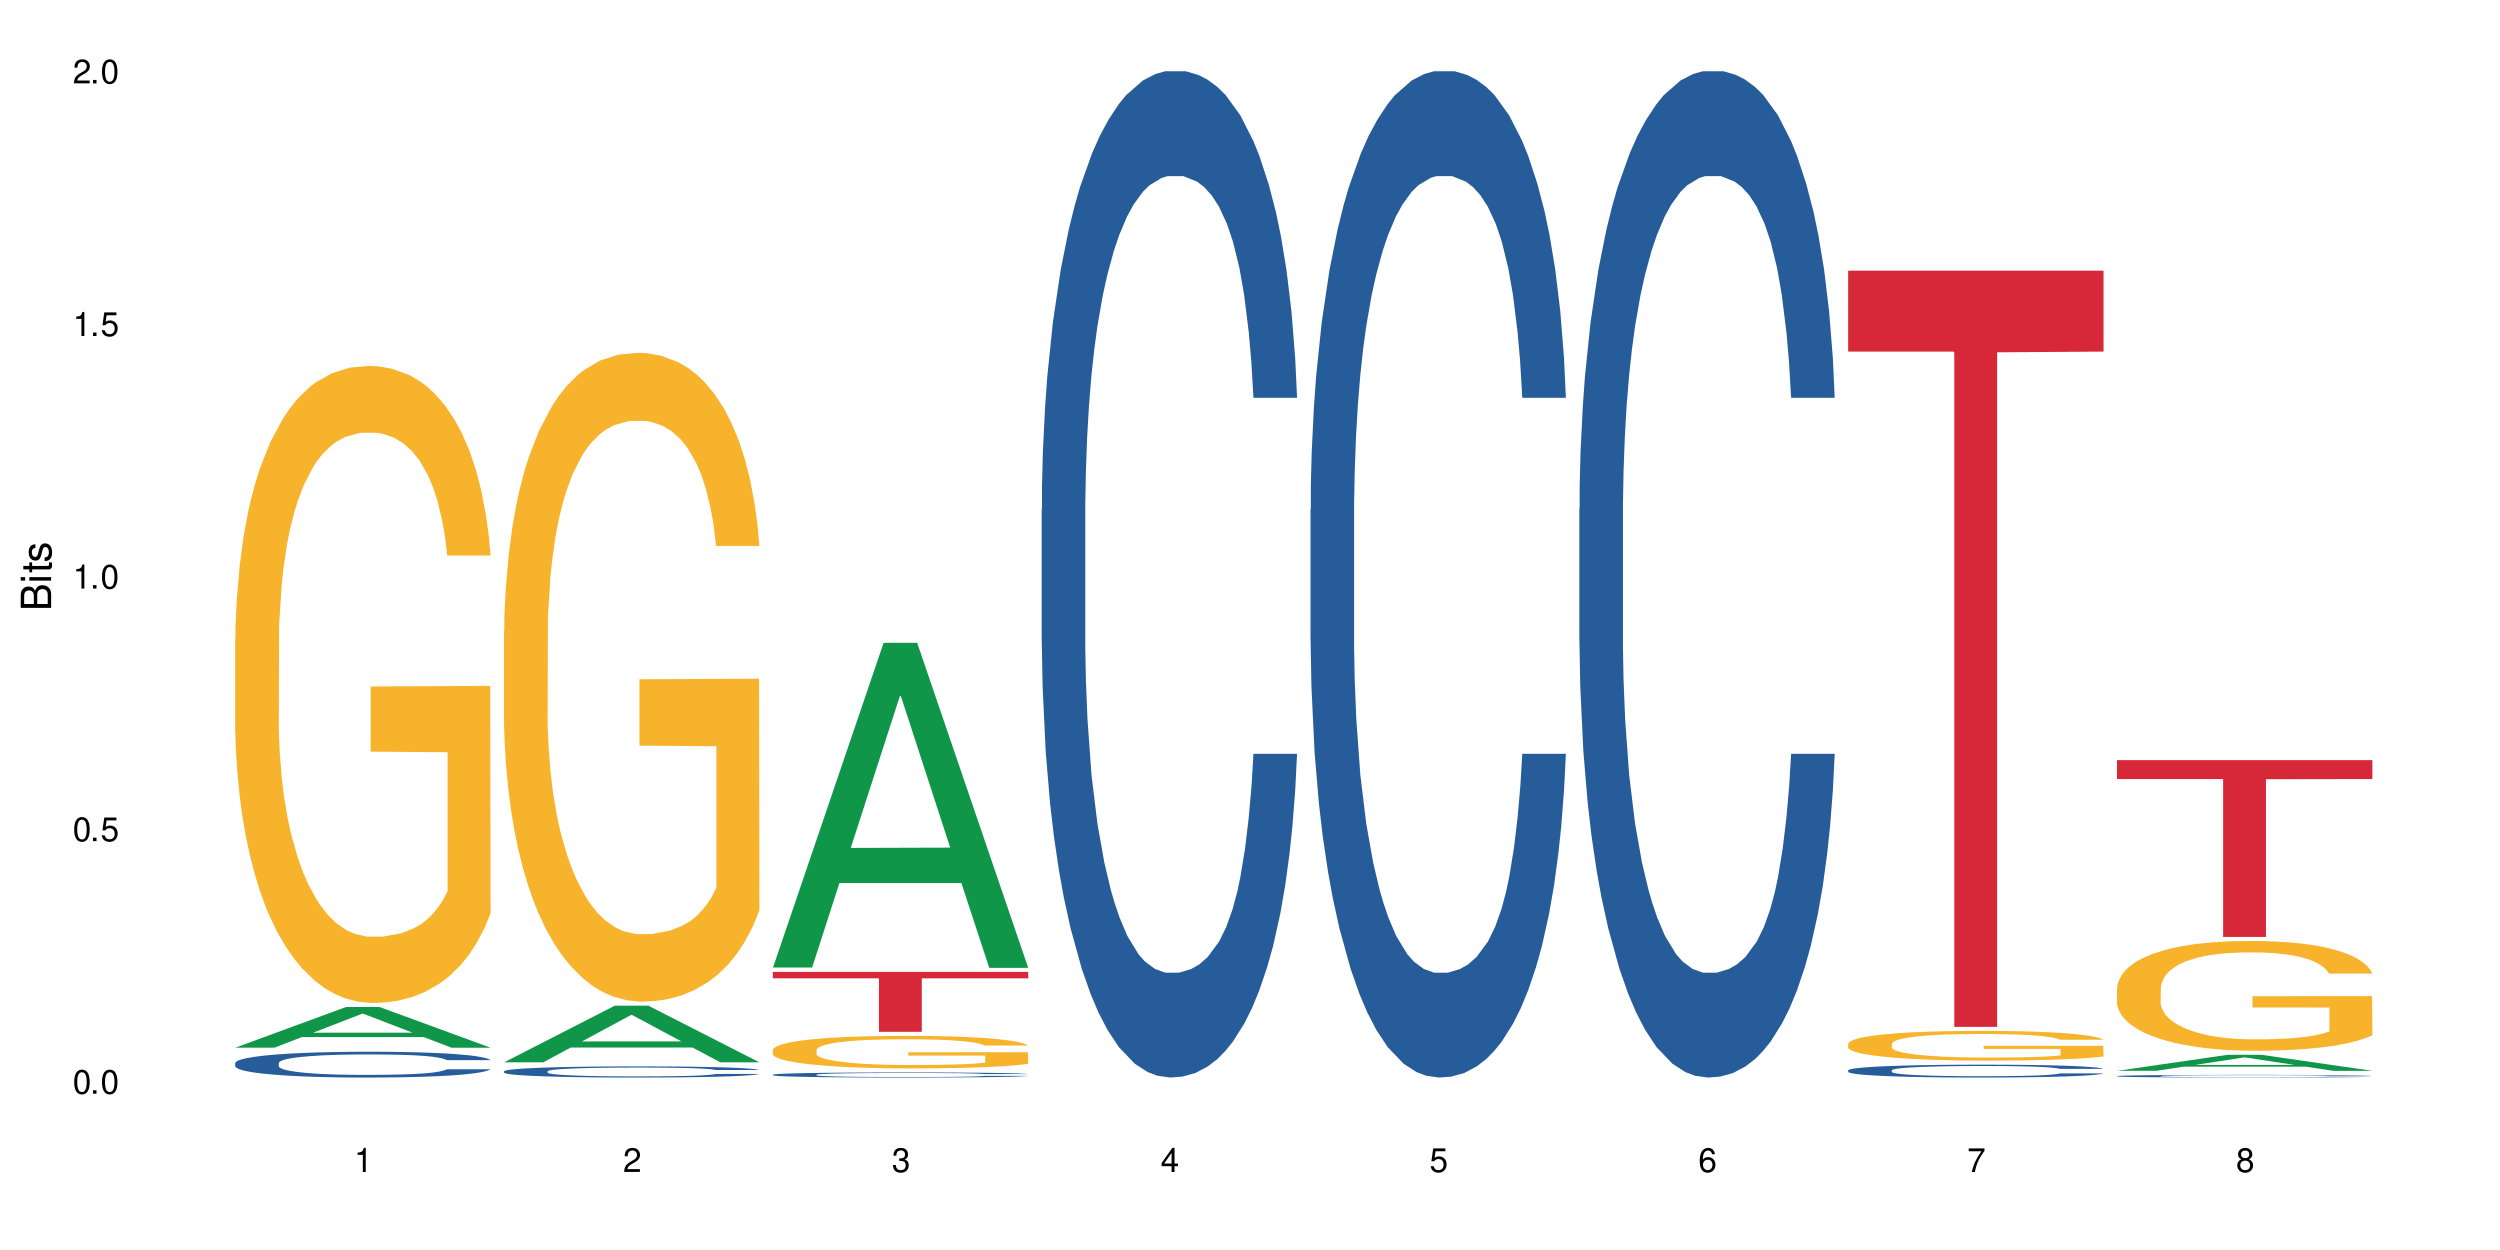 <?xml version="1.0" encoding="UTF-8"?>
<svg xmlns="http://www.w3.org/2000/svg" xmlns:xlink="http://www.w3.org/1999/xlink" width="720" height="360" viewBox="0 0 720 360">
<defs>
<g>
<g id="glyph-0-0">
</g>
<g id="glyph-0-1">
<path d="M 2.641 -6.938 C 2 -6.938 1.422 -6.656 1.078 -6.172 C 0.641 -5.562 0.406 -4.641 0.406 -3.359 C 0.406 -1.016 1.188 0.219 2.641 0.219 C 4.078 0.219 4.859 -1.016 4.859 -3.297 C 4.859 -4.641 4.656 -5.547 4.203 -6.172 C 3.844 -6.656 3.281 -6.938 2.641 -6.938 Z M 2.641 -6.188 C 3.547 -6.188 4 -5.25 4 -3.375 C 4 -1.406 3.562 -0.484 2.625 -0.484 C 1.734 -0.484 1.281 -1.438 1.281 -3.344 C 1.281 -5.25 1.734 -6.188 2.641 -6.188 Z M 2.641 -6.188 "/>
</g>
<g id="glyph-0-2">
<path d="M 1.828 -1 L 0.828 -1 L 0.828 0 L 1.828 0 Z M 1.828 -1 "/>
</g>
<g id="glyph-0-3">
<path d="M 4.562 -6.797 L 1.062 -6.797 L 0.547 -3.094 L 1.328 -3.094 C 1.719 -3.562 2.047 -3.734 2.578 -3.734 C 3.484 -3.734 4.062 -3.109 4.062 -2.094 C 4.062 -1.125 3.484 -0.531 2.578 -0.531 C 1.828 -0.531 1.375 -0.906 1.188 -1.672 L 0.328 -1.672 C 0.453 -1.109 0.547 -0.844 0.75 -0.594 C 1.125 -0.078 1.828 0.219 2.594 0.219 C 3.969 0.219 4.922 -0.781 4.922 -2.219 C 4.922 -3.562 4.031 -4.484 2.719 -4.484 C 2.25 -4.484 1.859 -4.359 1.469 -4.062 L 1.734 -5.969 L 4.562 -5.969 Z M 4.562 -6.797 "/>
</g>
<g id="glyph-0-4">
<path d="M 2.484 -4.938 L 2.484 0 L 3.328 0 L 3.328 -6.938 L 2.766 -6.938 C 2.469 -5.875 2.281 -5.734 0.984 -5.562 L 0.984 -4.938 Z M 2.484 -4.938 "/>
</g>
<g id="glyph-0-5">
<path d="M 4.859 -0.828 L 1.281 -0.828 C 1.359 -1.406 1.672 -1.781 2.5 -2.281 L 3.469 -2.828 C 4.406 -3.344 4.906 -4.062 4.906 -4.906 C 4.906 -5.484 4.672 -6.031 4.266 -6.406 C 3.859 -6.766 3.375 -6.938 2.719 -6.938 C 1.859 -6.938 1.219 -6.625 0.844 -6.031 C 0.609 -5.672 0.5 -5.234 0.484 -4.531 L 1.328 -4.531 C 1.359 -5.016 1.406 -5.281 1.531 -5.516 C 1.75 -5.938 2.188 -6.203 2.703 -6.203 C 3.469 -6.203 4.031 -5.641 4.031 -4.891 C 4.031 -4.344 3.719 -3.859 3.125 -3.516 L 2.234 -3 C 0.812 -2.172 0.406 -1.531 0.328 -0.016 L 4.859 -0.016 Z M 4.859 -0.828 "/>
</g>
<g id="glyph-0-6">
<path d="M 2.125 -3.188 L 2.578 -3.188 C 3.5 -3.188 3.984 -2.766 3.984 -1.922 C 3.984 -1.062 3.469 -0.531 2.594 -0.531 C 1.656 -0.531 1.203 -1 1.156 -2.016 L 0.312 -2.016 C 0.344 -1.453 0.438 -1.094 0.609 -0.781 C 0.953 -0.109 1.625 0.219 2.547 0.219 C 3.953 0.219 4.859 -0.625 4.859 -1.938 C 4.859 -2.828 4.516 -3.297 3.703 -3.594 C 4.344 -3.844 4.656 -4.328 4.656 -5.031 C 4.656 -6.219 3.875 -6.938 2.578 -6.938 C 1.203 -6.938 0.484 -6.172 0.453 -4.703 L 1.297 -4.703 C 1.312 -5.125 1.344 -5.359 1.453 -5.578 C 1.641 -5.969 2.062 -6.203 2.594 -6.203 C 3.344 -6.203 3.797 -5.75 3.797 -5 C 3.797 -4.516 3.609 -4.219 3.25 -4.047 C 3.016 -3.953 2.703 -3.922 2.125 -3.906 Z M 2.125 -3.188 "/>
</g>
<g id="glyph-0-7">
<path d="M 3.141 -1.672 L 3.141 0 L 3.984 0 L 3.984 -1.672 L 4.984 -1.672 L 4.984 -2.438 L 3.984 -2.438 L 3.984 -6.938 L 3.359 -6.938 L 0.266 -2.578 L 0.266 -1.672 Z M 3.141 -2.438 L 1 -2.438 L 3.141 -5.5 Z M 3.141 -2.438 "/>
</g>
<g id="glyph-0-8">
<path d="M 4.781 -5.125 C 4.609 -6.266 3.891 -6.938 2.844 -6.938 C 2.094 -6.938 1.422 -6.578 1.031 -5.953 C 0.594 -5.266 0.406 -4.422 0.406 -3.172 C 0.406 -2 0.578 -1.25 0.984 -0.641 C 1.359 -0.078 1.953 0.219 2.703 0.219 C 3.984 0.219 4.922 -0.75 4.922 -2.094 C 4.922 -3.375 4.062 -4.281 2.844 -4.281 C 2.172 -4.281 1.641 -4.031 1.281 -3.516 C 1.281 -5.234 1.828 -6.188 2.797 -6.188 C 3.391 -6.188 3.797 -5.797 3.938 -5.125 Z M 2.734 -3.531 C 3.547 -3.531 4.062 -2.953 4.062 -2.031 C 4.062 -1.156 3.484 -0.531 2.703 -0.531 C 1.922 -0.531 1.328 -1.188 1.328 -2.078 C 1.328 -2.938 1.906 -3.531 2.734 -3.531 Z M 2.734 -3.531 "/>
</g>
<g id="glyph-0-9">
<path d="M 4.984 -6.797 L 0.438 -6.797 L 0.438 -5.969 L 4.109 -5.969 C 2.5 -3.656 1.828 -2.234 1.328 0 L 2.219 0 C 2.594 -2.172 3.453 -4.047 4.984 -6.094 Z M 4.984 -6.797 "/>
</g>
<g id="glyph-0-10">
<path d="M 3.75 -3.656 C 4.469 -4.094 4.688 -4.438 4.688 -5.078 C 4.688 -6.172 3.844 -6.938 2.641 -6.938 C 1.438 -6.938 0.594 -6.172 0.594 -5.094 C 0.594 -4.438 0.812 -4.094 1.516 -3.656 C 0.734 -3.266 0.359 -2.703 0.359 -1.922 C 0.359 -0.656 1.281 0.219 2.641 0.219 C 3.984 0.219 4.922 -0.656 4.922 -1.922 C 4.922 -2.703 4.531 -3.266 3.75 -3.656 Z M 2.641 -6.188 C 3.359 -6.188 3.812 -5.75 3.812 -5.062 C 3.812 -4.406 3.344 -3.984 2.641 -3.984 C 1.922 -3.984 1.453 -4.406 1.453 -5.078 C 1.453 -5.75 1.922 -6.188 2.641 -6.188 Z M 2.641 -3.266 C 3.484 -3.266 4.062 -2.719 4.062 -1.906 C 4.062 -1.078 3.484 -0.531 2.625 -0.531 C 1.797 -0.531 1.219 -1.094 1.219 -1.906 C 1.219 -2.719 1.781 -3.266 2.641 -3.266 Z M 2.641 -3.266 "/>
</g>
<g id="glyph-1-0">
</g>
<g id="glyph-1-1">
<path d="M 0 -0.953 L 0 -4.891 C 0 -5.719 -0.234 -6.344 -0.734 -6.797 C -1.188 -7.234 -1.812 -7.469 -2.5 -7.469 C -3.547 -7.469 -4.188 -7 -4.625 -5.875 C -4.984 -6.688 -5.625 -7.094 -6.531 -7.094 C -7.172 -7.094 -7.734 -6.859 -8.141 -6.391 C -8.562 -5.922 -8.75 -5.344 -8.75 -4.5 L -8.75 -0.953 Z M -4.984 -2.062 L -7.766 -2.062 L -7.766 -4.219 C -7.766 -4.844 -7.688 -5.203 -7.453 -5.5 C -7.219 -5.812 -6.859 -5.969 -6.375 -5.969 C -5.891 -5.969 -5.531 -5.812 -5.297 -5.5 C -5.062 -5.203 -4.984 -4.844 -4.984 -4.219 Z M -0.984 -2.062 L -4 -2.062 L -4 -4.781 C -4 -5.766 -3.438 -6.359 -2.484 -6.359 C -1.547 -6.359 -0.984 -5.766 -0.984 -4.781 Z M -0.984 -2.062 "/>
</g>
<g id="glyph-1-2">
<path d="M -6.281 -1.797 L -6.281 -0.797 L 0 -0.797 L 0 -1.797 Z M -8.75 -1.797 L -8.75 -0.797 L -7.484 -0.797 L -7.484 -1.797 Z M -8.75 -1.797 "/>
</g>
<g id="glyph-1-3">
<path d="M -6.281 -3.047 L -6.281 -2.016 L -8.016 -2.016 L -8.016 -1.016 L -6.281 -1.016 L -6.281 -0.172 L -5.469 -0.172 L -5.469 -1.016 L -0.719 -1.016 C -0.078 -1.016 0.281 -1.453 0.281 -2.234 C 0.281 -2.5 0.25 -2.719 0.188 -3.047 L -0.641 -3.047 C -0.609 -2.906 -0.594 -2.766 -0.594 -2.562 C -0.594 -2.141 -0.719 -2.016 -1.156 -2.016 L -5.469 -2.016 L -5.469 -3.047 Z M -6.281 -3.047 "/>
</g>
<g id="glyph-1-4">
<path d="M -4.531 -5.25 C -5.766 -5.25 -6.469 -4.422 -6.469 -2.969 C -6.469 -1.516 -5.719 -0.562 -4.547 -0.562 C -3.562 -0.562 -3.094 -1.062 -2.734 -2.562 L -2.516 -3.484 C -2.344 -4.188 -2.094 -4.469 -1.641 -4.469 C -1.047 -4.469 -0.641 -3.875 -0.641 -3 C -0.641 -2.453 -0.797 -2 -1.062 -1.75 C -1.25 -1.594 -1.422 -1.531 -1.875 -1.469 L -1.875 -0.406 C -0.422 -0.453 0.281 -1.266 0.281 -2.922 C 0.281 -4.5 -0.5 -5.516 -1.719 -5.516 C -2.656 -5.516 -3.172 -4.984 -3.469 -3.734 L -3.703 -2.766 C -3.891 -1.953 -4.156 -1.609 -4.594 -1.609 C -5.188 -1.609 -5.547 -2.125 -5.547 -2.938 C -5.547 -3.75 -5.203 -4.172 -4.531 -4.203 Z M -4.531 -5.25 "/>
</g>
</g>
</defs>
<rect x="-72" y="-36" width="864" height="432" fill="rgb(100%, 100%, 100%)" fill-opacity="1"/>
<path fill-rule="nonzero" fill="rgb(6.275%, 58.824%, 28.235%)" fill-opacity="1" d="M 67.73 301.734 L 67.809 301.723 L 99.637 290.023 L 109.301 290.023 L 141.281 301.742 L 130.047 301.742 L 122.031 298.684 L 86.906 298.684 L 79.047 301.734 L 67.73 301.734 L 90.285 297.418 L 118.809 297.41 L 104.586 291.941 L 104.43 291.93 L 104.27 291.961 L 90.207 297.41 L 90.285 297.418 Z M 67.73 301.734 "/>
<path fill-rule="nonzero" fill="rgb(14.51%, 36.078%, 60%)" fill-opacity="1" d="M 67.73 306.137 L 67.82 306.133 L 67.82 305.969 L 68.09 305.711 L 68.719 305.387 L 69.344 305.16 L 70.961 304.762 L 73.203 304.375 L 75.535 304.074 L 77.238 303.898 L 78.766 303.762 L 82.262 303.512 L 84.504 303.383 L 86.926 303.27 L 89.887 303.152 L 92.039 303.086 L 96.883 302.977 L 100.469 302.93 L 103.25 302.906 L 109.262 302.906 L 112.848 302.934 L 115.449 302.969 L 118.32 303.023 L 120.742 303.086 L 124.957 303.234 L 128.727 303.422 L 130.43 303.531 L 133.121 303.742 L 135.184 303.945 L 136.617 304.121 L 138.234 304.375 L 139.668 304.68 L 140.746 305.023 L 141.281 305.316 L 128.727 305.316 L 128.098 305.047 L 127.379 304.836 L 126.035 304.559 L 124.688 304.359 L 122.805 304.164 L 121.102 304.035 L 118.77 303.906 L 116.707 303.824 L 114.555 303.762 L 112.488 303.723 L 108.543 303.68 L 103.969 303.68 L 102.266 303.695 L 98.766 303.75 L 96.883 303.797 L 94.191 303.891 L 92.309 303.98 L 90.066 304.117 L 88.539 304.23 L 86.656 304.406 L 85.312 304.562 L 83.785 304.789 L 82.891 304.957 L 82.082 305.148 L 81.363 305.371 L 80.828 305.609 L 80.469 305.859 L 80.289 306.105 L 80.289 307.156 L 80.469 307.402 L 80.918 307.688 L 82.082 308.102 L 83.785 308.461 L 85.762 308.746 L 87.645 308.949 L 88.719 309.043 L 90.156 309.152 L 92.398 309.289 L 95.629 309.422 L 97.512 309.477 L 100.383 309.531 L 103.34 309.559 L 107.289 309.559 L 110.785 309.531 L 113.117 309.496 L 115.539 309.445 L 118.859 309.328 L 120.922 309.219 L 122.715 309.09 L 124.062 308.961 L 124.957 308.852 L 126.305 308.641 L 127.379 308.41 L 128.188 308.176 L 128.727 307.945 L 141.281 307.945 L 140.746 308.215 L 139.938 308.48 L 139.129 308.676 L 137.875 308.914 L 136.441 309.125 L 134.375 309.363 L 132.672 309.52 L 130.43 309.688 L 128.367 309.816 L 126.125 309.934 L 122.805 310.066 L 120.652 310.137 L 118.32 310.195 L 115.539 310.25 L 112.043 310.297 L 108.273 310.324 L 104.777 310.332 L 101.008 310.32 L 98.227 310.293 L 94.551 310.23 L 89.977 310.109 L 86.656 309.98 L 84.055 309.852 L 81.812 309.715 L 79.301 309.531 L 76.074 309.234 L 74.098 309.004 L 72.754 308.812 L 71.23 308.547 L 70.152 308.309 L 68.898 307.93 L 68 307.449 L 67.73 307.074 Z M 67.73 306.137 "/>
<path fill-rule="nonzero" fill="rgb(96.863%, 70.196%, 16.863%)" fill-opacity="1" d="M 67.73 183.965 L 67.82 183.797 L 67.82 180.445 L 68.18 172.902 L 69.078 162.516 L 70.242 153.969 L 71.5 147.266 L 72.305 143.746 L 73.652 138.719 L 74.816 135.035 L 77.777 127.492 L 81.543 120.457 L 83.609 117.438 L 85.941 114.59 L 89.258 111.406 L 90.785 110.234 L 95.449 107.551 L 100.738 105.875 L 106.57 105.375 L 109.262 105.543 L 112.938 106.211 L 117.961 108.055 L 120.832 109.73 L 123.074 111.406 L 125.406 113.586 L 128.277 116.938 L 130.969 120.957 L 133.121 124.98 L 135.273 130.008 L 137.066 135.367 L 138.594 141.234 L 139.938 148.273 L 140.746 154.137 L 141.281 160 L 128.816 160 L 128.098 154.137 L 127.289 149.613 L 125.945 144.082 L 124.598 140.062 L 123.254 136.875 L 120.742 132.52 L 118.59 129.84 L 115.898 127.492 L 113.297 125.984 L 110.336 124.98 L 108.543 124.645 L 103.789 124.645 L 99.484 125.816 L 96.973 127.156 L 95.18 128.5 L 92.668 131.012 L 91.141 133.023 L 90.246 134.363 L 87.555 139.559 L 85.762 144.25 L 84.773 147.434 L 83.52 152.461 L 82.621 156.984 L 81.633 163.688 L 81.098 168.715 L 80.379 180.109 L 80.289 210.273 L 80.559 216.641 L 81.098 223.508 L 81.812 229.543 L 82.891 235.91 L 83.965 240.77 L 85.852 247.305 L 87.465 251.66 L 88.719 254.512 L 91.141 259.035 L 92.129 260.543 L 94.461 263.559 L 96.883 265.906 L 99.844 267.914 L 102.086 268.922 L 105.672 269.758 L 110.246 269.758 L 115.629 268.754 L 119.039 267.414 L 121.371 266.07 L 122.895 264.898 L 124.777 263.055 L 126.125 261.379 L 127.379 259.535 L 128.906 256.688 L 128.906 216.641 L 106.75 216.473 L 106.75 197.703 L 141.195 197.535 L 141.281 263.055 L 139.398 267.582 L 137.066 271.938 L 134.824 275.289 L 132.492 278.137 L 129.176 281.32 L 126.484 283.332 L 122.355 285.676 L 118.59 287.188 L 114.645 288.191 L 111.145 288.695 L 107.02 288.863 L 103.34 288.527 L 99.395 287.52 L 96.254 286.18 L 93.383 284.504 L 90.516 282.328 L 86.926 278.809 L 84.594 275.957 L 82.172 272.441 L 79.75 268.25 L 77.598 263.727 L 76.164 260.207 L 74.727 256.184 L 73.203 251.16 L 71.766 245.461 L 70.691 240.266 L 69.703 234.402 L 68.988 228.871 L 68.27 221.332 L 67.91 215.301 L 67.73 210.105 Z M 67.73 183.965 "/>
<path fill-rule="nonzero" fill="rgb(6.275%, 58.824%, 28.235%)" fill-opacity="1" d="M 145.156 305.945 L 145.234 305.93 L 177.059 289.633 L 186.723 289.633 L 218.707 305.961 L 207.469 305.961 L 199.453 301.699 L 164.328 301.699 L 156.469 305.945 L 145.156 305.945 L 167.707 299.934 L 196.23 299.918 L 182.008 292.301 L 181.852 292.285 L 181.695 292.332 L 167.629 299.918 L 167.707 299.934 Z M 145.156 305.945 "/>
<path fill-rule="nonzero" fill="rgb(14.51%, 36.078%, 60%)" fill-opacity="1" d="M 145.156 308.52 L 145.242 308.516 L 145.242 308.445 L 145.512 308.336 L 146.141 308.195 L 146.77 308.098 L 148.383 307.926 L 150.625 307.758 L 152.957 307.629 L 154.664 307.551 L 156.188 307.492 L 159.684 307.383 L 161.93 307.328 L 164.352 307.277 L 167.309 307.23 L 169.461 307.199 L 174.305 307.152 L 177.895 307.133 L 180.676 307.125 L 186.684 307.125 L 190.273 307.137 L 192.875 307.148 L 195.742 307.172 L 198.164 307.199 L 202.383 307.266 L 206.148 307.348 L 207.852 307.395 L 210.543 307.484 L 212.605 307.574 L 214.043 307.648 L 215.656 307.758 L 217.094 307.891 L 218.168 308.039 L 218.707 308.164 L 206.148 308.164 L 205.52 308.047 L 204.805 307.957 L 203.457 307.836 L 202.113 307.75 L 200.23 307.668 L 198.523 307.609 L 196.191 307.555 L 194.129 307.52 L 191.977 307.492 L 189.914 307.477 L 185.969 307.457 L 181.391 307.457 L 179.688 307.465 L 176.191 307.488 L 174.305 307.508 L 171.613 307.547 L 169.73 307.586 L 167.488 307.645 L 165.965 307.695 L 164.082 307.773 L 162.734 307.84 L 161.211 307.938 L 160.312 308.008 L 159.508 308.09 L 158.789 308.188 L 158.25 308.289 L 157.891 308.398 L 157.711 308.504 L 157.711 308.961 L 157.891 309.066 L 158.34 309.188 L 159.508 309.367 L 161.211 309.523 L 163.184 309.645 L 165.066 309.734 L 166.145 309.773 L 167.578 309.82 L 169.82 309.879 L 173.051 309.938 L 174.934 309.961 L 177.805 309.984 L 180.766 310 L 184.711 310 L 188.211 309.984 L 190.543 309.973 L 192.965 309.949 L 196.281 309.898 L 198.344 309.852 L 200.141 309.797 L 201.484 309.738 L 202.383 309.691 L 203.727 309.602 L 204.805 309.504 L 205.609 309.398 L 206.148 309.301 L 218.707 309.301 L 218.168 309.418 L 217.359 309.531 L 216.555 309.617 L 215.297 309.719 L 213.863 309.809 L 211.801 309.914 L 210.094 309.98 L 207.852 310.055 L 205.789 310.109 L 203.547 310.16 L 200.23 310.219 L 198.074 310.246 L 195.742 310.273 L 192.965 310.297 L 189.465 310.316 L 185.699 310.328 L 182.199 310.332 L 178.434 310.328 L 175.652 310.316 L 171.973 310.289 L 167.398 310.234 L 164.082 310.18 L 161.48 310.125 L 159.238 310.066 L 156.727 309.984 L 153.496 309.855 L 151.523 309.758 L 150.176 309.676 L 148.652 309.562 L 147.574 309.457 L 146.32 309.293 L 145.422 309.086 L 145.156 308.926 Z M 145.156 308.52 "/>
<path fill-rule="nonzero" fill="rgb(96.863%, 70.196%, 16.863%)" fill-opacity="1" d="M 145.156 181.637 L 145.242 181.469 L 145.242 178.055 L 145.602 170.375 L 146.5 159.793 L 147.664 151.09 L 148.922 144.266 L 149.73 140.68 L 151.074 135.562 L 152.242 131.805 L 155.199 124.125 L 158.969 116.961 L 161.031 113.887 L 163.363 110.984 L 166.684 107.742 L 168.207 106.551 L 172.871 103.82 L 178.164 102.113 L 183.992 101.602 L 186.684 101.77 L 190.363 102.453 L 195.387 104.332 L 198.254 106.039 L 200.496 107.742 L 202.828 109.961 L 205.699 113.375 L 208.391 117.473 L 210.543 121.566 L 212.695 126.688 L 214.492 132.148 L 216.016 138.121 L 217.359 145.289 L 218.168 151.262 L 218.707 157.234 L 206.238 157.234 L 205.52 151.262 L 204.715 146.652 L 203.367 141.023 L 202.023 136.926 L 200.676 133.684 L 198.164 129.246 L 196.012 126.516 L 193.32 124.125 L 190.723 122.59 L 187.762 121.566 L 185.969 121.227 L 181.211 121.227 L 176.906 122.422 L 174.395 123.785 L 172.602 125.152 L 170.09 127.711 L 168.566 129.758 L 167.668 131.125 L 164.977 136.414 L 163.184 141.191 L 162.195 144.434 L 160.941 149.555 L 160.043 154.164 L 159.059 160.988 L 158.52 166.109 L 157.801 177.711 L 157.711 208.43 L 157.98 214.914 L 158.52 221.914 L 159.238 228.055 L 160.312 234.543 L 161.391 239.488 L 163.273 246.145 L 164.887 250.582 L 166.145 253.484 L 168.566 258.09 L 169.551 259.629 L 171.883 262.699 L 174.305 265.09 L 177.266 267.137 L 179.508 268.16 L 183.098 269.012 L 187.672 269.012 L 193.055 267.988 L 196.461 266.625 L 198.793 265.258 L 200.32 264.066 L 202.203 262.188 L 203.547 260.48 L 204.805 258.602 L 206.328 255.703 L 206.328 214.914 L 184.172 214.746 L 184.172 195.633 L 218.617 195.461 L 218.707 262.188 L 216.824 266.797 L 214.492 271.23 L 212.25 274.645 L 209.918 277.547 L 206.598 280.789 L 203.906 282.836 L 199.781 285.227 L 196.012 286.762 L 192.066 287.785 L 188.566 288.297 L 184.441 288.469 L 180.766 288.125 L 176.816 287.102 L 173.68 285.738 L 170.809 284.031 L 167.938 281.812 L 164.352 278.23 L 162.016 275.328 L 159.594 271.742 L 157.172 267.477 L 155.02 262.871 L 153.586 259.285 L 152.152 255.191 L 150.625 250.07 L 149.191 244.27 L 148.113 238.977 L 147.129 233.004 L 146.41 227.375 L 145.691 219.695 L 145.332 213.551 L 145.156 208.262 Z M 145.156 181.637 "/>
<path fill-rule="nonzero" fill="rgb(6.275%, 58.824%, 28.235%)" fill-opacity="1" d="M 222.578 278.652 L 222.656 278.566 L 254.48 185.133 L 264.148 185.133 L 296.129 278.742 L 284.895 278.742 L 276.879 254.309 L 241.75 254.309 L 233.895 278.652 L 222.578 278.652 L 245.129 244.199 L 273.656 244.113 L 259.434 200.43 L 259.273 200.34 L 259.117 200.605 L 245.051 244.113 L 245.129 244.199 Z M 222.578 278.652 "/>
<path fill-rule="nonzero" fill="rgb(14.51%, 36.078%, 60%)" fill-opacity="1" d="M 222.578 309.504 L 222.668 309.5 L 222.668 309.469 L 222.938 309.418 L 223.562 309.355 L 224.191 309.309 L 225.809 309.23 L 228.051 309.152 L 230.383 309.094 L 232.086 309.059 L 233.609 309.031 L 237.109 308.984 L 239.352 308.957 L 241.773 308.934 L 244.734 308.914 L 246.887 308.898 L 251.73 308.879 L 255.316 308.867 L 258.098 308.863 L 264.109 308.863 L 267.695 308.871 L 270.297 308.875 L 273.168 308.887 L 275.59 308.898 L 279.805 308.93 L 283.57 308.965 L 285.277 308.988 L 287.969 309.027 L 290.031 309.07 L 291.465 309.105 L 293.082 309.152 L 294.516 309.215 L 295.59 309.281 L 296.129 309.34 L 283.57 309.34 L 282.945 309.285 L 282.227 309.246 L 280.883 309.191 L 279.535 309.152 L 277.652 309.113 L 275.949 309.086 L 273.617 309.062 L 271.551 309.047 L 269.398 309.031 L 267.336 309.023 L 263.391 309.016 L 258.816 309.016 L 257.109 309.02 L 253.613 309.031 L 251.73 309.039 L 249.039 309.059 L 247.156 309.074 L 244.914 309.102 L 243.387 309.125 L 241.504 309.16 L 240.16 309.191 L 238.633 309.234 L 237.738 309.27 L 236.93 309.309 L 236.211 309.352 L 235.672 309.398 L 235.316 309.449 L 235.137 309.496 L 235.137 309.703 L 235.316 309.754 L 235.762 309.809 L 236.93 309.891 L 238.633 309.961 L 240.605 310.02 L 242.492 310.059 L 243.566 310.078 L 245.004 310.098 L 247.246 310.125 L 250.473 310.152 L 252.355 310.164 L 255.227 310.176 L 258.188 310.18 L 262.133 310.18 L 265.633 310.176 L 267.965 310.168 L 270.387 310.156 L 273.707 310.133 L 275.77 310.113 L 277.562 310.086 L 278.906 310.062 L 279.805 310.039 L 281.148 310 L 282.227 309.953 L 283.035 309.906 L 283.57 309.859 L 296.129 309.859 L 295.59 309.914 L 294.785 309.965 L 293.977 310.004 L 292.723 310.051 L 291.285 310.094 L 289.223 310.141 L 287.52 310.172 L 285.277 310.203 L 283.215 310.23 L 280.973 310.254 L 277.652 310.281 L 275.5 310.293 L 273.168 310.305 L 270.387 310.316 L 266.887 310.324 L 263.121 310.332 L 259.621 310.332 L 255.855 310.328 L 253.074 310.324 L 249.398 310.312 L 244.824 310.289 L 241.504 310.262 L 238.902 310.238 L 236.66 310.211 L 234.148 310.176 L 230.918 310.113 L 228.945 310.07 L 227.602 310.031 L 226.074 309.98 L 225 309.934 L 223.742 309.855 L 222.848 309.762 L 222.578 309.688 Z M 222.578 309.504 "/>
<path fill-rule="nonzero" fill="rgb(96.863%, 70.196%, 16.863%)" fill-opacity="1" d="M 222.578 302.344 L 222.668 302.336 L 222.668 302.164 L 223.027 301.781 L 223.922 301.25 L 225.09 300.812 L 226.344 300.473 L 227.152 300.293 L 228.496 300.035 L 229.664 299.848 L 232.625 299.461 L 236.391 299.102 L 238.453 298.949 L 240.785 298.805 L 244.105 298.641 L 245.629 298.582 L 250.293 298.445 L 255.586 298.359 L 261.418 298.332 L 264.109 298.344 L 267.785 298.375 L 272.809 298.469 L 275.68 298.555 L 277.922 298.641 L 280.254 298.754 L 283.125 298.926 L 285.816 299.129 L 287.969 299.336 L 290.121 299.59 L 291.914 299.863 L 293.438 300.164 L 294.785 300.523 L 295.59 300.824 L 296.129 301.121 L 283.66 301.121 L 282.945 300.824 L 282.137 300.594 L 280.793 300.309 L 279.445 300.105 L 278.102 299.941 L 275.59 299.719 L 273.438 299.582 L 270.746 299.461 L 268.145 299.387 L 265.184 299.336 L 263.391 299.316 L 258.637 299.316 L 254.332 299.379 L 251.82 299.445 L 250.023 299.516 L 247.512 299.641 L 245.988 299.746 L 245.094 299.812 L 242.402 300.078 L 240.605 300.316 L 239.621 300.48 L 238.363 300.738 L 237.469 300.969 L 236.48 301.309 L 235.941 301.566 L 235.227 302.148 L 235.137 303.688 L 235.406 304.012 L 235.941 304.363 L 236.66 304.672 L 237.738 304.996 L 238.812 305.246 L 240.695 305.578 L 242.312 305.801 L 243.566 305.945 L 245.988 306.176 L 246.977 306.254 L 249.309 306.41 L 251.73 306.527 L 254.691 306.629 L 256.934 306.684 L 260.52 306.727 L 265.094 306.727 L 270.477 306.672 L 273.887 306.605 L 276.219 306.535 L 277.742 306.477 L 279.625 306.383 L 280.973 306.297 L 282.227 306.203 L 283.75 306.059 L 283.75 304.012 L 261.598 304.004 L 261.598 303.047 L 296.039 303.039 L 296.129 306.383 L 294.246 306.613 L 291.914 306.836 L 289.672 307.008 L 287.34 307.152 L 284.02 307.316 L 281.328 307.418 L 277.203 307.539 L 273.438 307.613 L 269.488 307.664 L 265.992 307.691 L 261.867 307.699 L 258.188 307.684 L 254.242 307.633 L 251.102 307.562 L 248.23 307.477 L 245.359 307.367 L 241.773 307.188 L 239.441 307.043 L 237.02 306.863 L 234.598 306.648 L 232.445 306.418 L 231.008 306.238 L 229.574 306.031 L 228.051 305.773 L 226.613 305.484 L 225.539 305.219 L 224.551 304.922 L 223.832 304.637 L 223.117 304.254 L 222.758 303.945 L 222.578 303.68 Z M 222.578 302.344 "/>
<path fill-rule="nonzero" fill="rgb(83.922%, 15.686%, 22.353%)" fill-opacity="1" d="M 222.578 279.906 L 296.129 279.906 L 296.129 281.754 L 265.477 281.77 L 265.477 297.168 L 253.141 297.168 L 253.141 281.785 L 252.965 281.754 L 222.578 281.754 Z M 222.578 279.906 "/>
<path fill-rule="nonzero" fill="rgb(14.51%, 36.078%, 60%)" fill-opacity="1" d="M 300 146.621 L 300.09 146.355 L 300.09 140 L 300.359 129.934 L 300.988 117.215 L 301.617 108.477 L 303.23 92.844 L 305.473 77.746 L 307.805 66.09 L 309.508 59.203 L 311.035 53.902 L 314.531 44.102 L 316.773 39.07 L 319.195 34.566 L 322.156 30.062 L 324.309 27.414 L 329.152 23.176 L 332.742 21.32 L 335.52 20.527 L 341.531 20.527 L 345.117 21.586 L 347.719 22.91 L 350.59 25.031 L 353.012 27.414 L 357.227 33.242 L 360.996 40.66 L 362.699 44.898 L 365.391 53.109 L 367.453 61.055 L 368.891 67.945 L 370.504 77.746 L 371.938 89.668 L 373.016 103.176 L 373.555 114.566 L 360.996 114.566 L 360.367 103.973 L 359.648 95.758 L 358.305 84.898 L 356.961 77.215 L 355.074 69.535 L 353.371 64.5 L 351.039 59.469 L 348.977 56.289 L 346.824 53.902 L 344.762 52.316 L 340.812 50.727 L 336.238 50.727 L 334.535 51.254 L 331.035 53.375 L 329.152 55.23 L 326.461 58.938 L 324.578 62.383 L 322.336 67.68 L 320.812 72.184 L 318.926 79.07 L 317.582 85.164 L 316.059 93.906 L 315.16 100.527 L 314.352 107.945 L 313.637 116.688 L 313.098 125.957 L 312.738 135.762 L 312.559 145.297 L 312.559 186.355 L 312.738 195.895 L 313.188 207.02 L 314.352 223.18 L 316.059 237.219 L 318.031 248.344 L 319.914 256.293 L 320.992 260 L 322.426 264.238 L 324.668 269.535 L 327.898 274.836 L 329.781 276.953 L 332.652 279.074 L 335.609 280.133 L 339.559 280.133 L 343.055 279.074 L 345.387 277.75 L 347.809 275.629 L 351.129 271.125 L 353.191 266.887 L 354.984 261.855 L 356.332 256.82 L 357.227 252.582 L 358.574 244.371 L 359.648 235.363 L 360.457 226.094 L 360.996 217.086 L 373.555 217.086 L 373.016 227.684 L 372.207 238.012 L 371.402 245.695 L 370.145 254.969 L 368.711 263.18 L 366.645 272.449 L 364.941 278.543 L 362.699 285.168 L 360.637 290.199 L 358.395 294.703 L 355.074 300 L 352.922 302.648 L 350.59 305.035 L 347.809 307.152 L 344.312 309.008 L 340.543 310.066 L 337.047 310.332 L 333.277 309.801 L 330.5 308.742 L 326.82 306.359 L 322.246 301.59 L 318.926 296.559 L 316.324 291.523 L 314.082 286.227 L 311.57 279.074 L 308.344 267.418 L 306.371 258.41 L 305.023 250.992 L 303.5 240.664 L 302.422 231.391 L 301.168 216.555 L 300.27 197.746 L 300 183.18 Z M 300 146.621 "/>
<path fill-rule="nonzero" fill="rgb(14.51%, 36.078%, 60%)" fill-opacity="1" d="M 377.426 146.621 L 377.516 146.355 L 377.516 140 L 377.781 129.934 L 378.41 117.215 L 379.039 108.477 L 380.652 92.844 L 382.895 77.746 L 385.227 66.09 L 386.934 59.203 L 388.457 53.902 L 391.957 44.102 L 394.199 39.07 L 396.621 34.566 L 399.578 30.062 L 401.734 27.414 L 406.574 23.176 L 410.164 21.32 L 412.945 20.527 L 418.953 20.527 L 422.543 21.586 L 425.145 22.91 L 428.016 25.031 L 430.438 27.414 L 434.652 33.242 L 438.418 40.66 L 440.125 44.898 L 442.812 53.109 L 444.879 61.055 L 446.312 67.945 L 447.926 77.746 L 449.363 89.668 L 450.438 103.176 L 450.977 114.566 L 438.418 114.566 L 437.789 103.973 L 437.074 95.758 L 435.727 84.898 L 434.383 77.215 L 432.5 69.535 L 430.793 64.5 L 428.461 59.469 L 426.398 56.289 L 424.246 53.902 L 422.184 52.316 L 418.238 50.727 L 413.664 50.727 L 411.957 51.254 L 408.461 53.375 L 406.574 55.23 L 403.887 58.938 L 402 62.383 L 399.758 67.68 L 398.234 72.184 L 396.352 79.07 L 395.004 85.164 L 393.48 93.906 L 392.582 100.527 L 391.777 107.945 L 391.059 116.688 L 390.52 125.957 L 390.16 135.762 L 389.98 145.297 L 389.98 186.355 L 390.16 195.895 L 390.609 207.02 L 391.777 223.18 L 393.48 237.219 L 395.453 248.344 L 397.336 256.293 L 398.414 260 L 399.848 264.238 L 402.09 269.535 L 405.32 274.836 L 407.203 276.953 L 410.074 279.074 L 413.035 280.133 L 416.98 280.133 L 420.48 279.074 L 422.812 277.75 L 425.234 275.629 L 428.551 271.125 L 430.613 266.887 L 432.41 261.855 L 433.754 256.82 L 434.652 252.582 L 435.996 244.371 L 437.074 235.363 L 437.879 226.094 L 438.418 217.086 L 450.977 217.086 L 450.438 227.684 L 449.633 238.012 L 448.824 245.695 L 447.566 254.969 L 446.133 263.18 L 444.07 272.449 L 442.367 278.543 L 440.125 285.168 L 438.059 290.199 L 435.816 294.703 L 432.5 300 L 430.348 302.648 L 428.016 305.035 L 425.234 307.152 L 421.734 309.008 L 417.969 310.066 L 414.469 310.332 L 410.703 309.801 L 407.922 308.742 L 404.242 306.359 L 399.668 301.59 L 396.352 296.559 L 393.75 291.523 L 391.508 286.227 L 388.996 279.074 L 385.766 267.418 L 383.793 258.41 L 382.449 250.992 L 380.922 240.664 L 379.848 231.391 L 378.59 216.555 L 377.695 197.746 L 377.426 183.18 Z M 377.426 146.621 "/>
<path fill-rule="nonzero" fill="rgb(14.51%, 36.078%, 60%)" fill-opacity="1" d="M 454.848 146.621 L 454.938 146.355 L 454.938 140 L 455.207 129.934 L 455.836 117.215 L 456.461 108.477 L 458.078 92.844 L 460.32 77.746 L 462.652 66.09 L 464.355 59.203 L 465.879 53.902 L 469.379 44.102 L 471.621 39.07 L 474.043 34.566 L 477.004 30.062 L 479.156 27.414 L 484 23.176 L 487.586 21.32 L 490.367 20.527 L 496.379 20.527 L 499.965 21.586 L 502.566 22.91 L 505.438 25.031 L 507.859 27.414 L 512.074 33.242 L 515.844 40.66 L 517.547 44.898 L 520.238 53.109 L 522.301 61.055 L 523.734 67.945 L 525.352 77.746 L 526.785 89.668 L 527.863 103.176 L 528.398 114.566 L 515.844 114.566 L 515.215 103.973 L 514.496 95.758 L 513.152 84.898 L 511.805 77.215 L 509.922 69.535 L 508.219 64.5 L 505.887 59.469 L 503.824 56.289 L 501.672 53.902 L 499.605 52.316 L 495.66 50.727 L 491.086 50.727 L 489.383 51.254 L 485.883 53.375 L 484 55.23 L 481.309 58.938 L 479.426 62.383 L 477.184 67.68 L 475.656 72.184 L 473.773 79.07 L 472.43 85.164 L 470.902 93.906 L 470.008 100.527 L 469.199 107.945 L 468.48 116.688 L 467.945 125.957 L 467.586 135.762 L 467.406 145.297 L 467.406 186.355 L 467.586 195.895 L 468.035 207.02 L 469.199 223.18 L 470.902 237.219 L 472.879 248.344 L 474.762 256.293 L 475.836 260 L 477.273 264.238 L 479.516 269.535 L 482.742 274.836 L 484.629 276.953 L 487.496 279.074 L 490.457 280.133 L 494.406 280.133 L 497.902 279.074 L 500.234 277.75 L 502.656 275.629 L 505.977 271.125 L 508.039 266.887 L 509.832 261.855 L 511.18 256.82 L 512.074 252.582 L 513.422 244.371 L 514.496 235.363 L 515.305 226.094 L 515.844 217.086 L 528.398 217.086 L 527.863 227.684 L 527.055 238.012 L 526.246 245.695 L 524.992 254.969 L 523.555 263.18 L 521.492 272.449 L 519.789 278.543 L 517.547 285.168 L 515.484 290.199 L 513.242 294.703 L 509.922 300 L 507.77 302.648 L 505.438 305.035 L 502.656 307.152 L 499.16 309.008 L 495.391 310.066 L 491.895 310.332 L 488.125 309.801 L 485.344 308.742 L 481.668 306.359 L 477.094 301.59 L 473.773 296.559 L 471.172 291.523 L 468.93 286.227 L 466.418 279.074 L 463.191 267.418 L 461.215 258.41 L 459.871 250.992 L 458.348 240.664 L 457.27 231.391 L 456.016 216.555 L 455.117 197.746 L 454.848 183.18 Z M 454.848 146.621 "/>
<path fill-rule="nonzero" fill="rgb(14.51%, 36.078%, 60%)" fill-opacity="1" d="M 532.27 308.242 L 532.359 308.238 L 532.359 308.156 L 532.629 308.027 L 533.258 307.867 L 533.887 307.754 L 535.5 307.555 L 537.742 307.363 L 540.074 307.211 L 541.777 307.125 L 543.305 307.059 L 546.801 306.934 L 549.043 306.867 L 551.465 306.809 L 554.426 306.754 L 556.578 306.719 L 561.422 306.664 L 565.012 306.641 L 567.793 306.629 L 573.801 306.629 L 577.391 306.645 L 579.992 306.66 L 582.859 306.688 L 585.281 306.719 L 589.5 306.793 L 593.266 306.887 L 594.969 306.941 L 597.66 307.047 L 599.723 307.148 L 601.16 307.238 L 602.773 307.363 L 604.207 307.516 L 605.285 307.688 L 605.824 307.832 L 593.266 307.832 L 592.637 307.695 L 591.922 307.59 L 590.574 307.453 L 589.23 307.355 L 587.344 307.258 L 585.641 307.191 L 583.309 307.129 L 581.246 307.086 L 579.094 307.059 L 577.031 307.035 L 573.082 307.016 L 568.508 307.016 L 566.805 307.023 L 563.305 307.051 L 561.422 307.074 L 558.73 307.121 L 556.848 307.164 L 554.605 307.234 L 553.082 307.289 L 551.199 307.379 L 549.852 307.457 L 548.328 307.566 L 547.43 307.652 L 546.621 307.746 L 545.906 307.859 L 545.367 307.977 L 545.008 308.102 L 544.828 308.223 L 544.828 308.75 L 545.008 308.871 L 545.457 309.012 L 546.621 309.219 L 548.328 309.398 L 550.301 309.539 L 552.184 309.641 L 553.262 309.691 L 554.695 309.742 L 556.938 309.812 L 560.168 309.879 L 562.051 309.906 L 564.922 309.934 L 567.883 309.945 L 571.828 309.945 L 575.324 309.934 L 577.656 309.918 L 580.078 309.891 L 583.398 309.832 L 585.461 309.777 L 587.254 309.715 L 588.602 309.648 L 589.5 309.594 L 590.844 309.488 L 591.922 309.375 L 592.727 309.258 L 593.266 309.141 L 605.824 309.141 L 605.285 309.277 L 604.477 309.41 L 603.672 309.508 L 602.414 309.625 L 600.98 309.73 L 598.918 309.848 L 597.211 309.926 L 594.969 310.012 L 592.906 310.074 L 590.664 310.133 L 587.344 310.199 L 585.191 310.234 L 582.859 310.266 L 580.078 310.293 L 576.582 310.316 L 572.816 310.328 L 569.316 310.332 L 565.551 310.324 L 562.77 310.312 L 559.09 310.281 L 554.516 310.223 L 551.199 310.156 L 548.598 310.094 L 546.355 310.023 L 543.844 309.934 L 540.613 309.785 L 538.641 309.668 L 537.293 309.574 L 535.77 309.441 L 534.691 309.324 L 533.438 309.133 L 532.539 308.895 L 532.27 308.707 Z M 532.27 308.242 "/>
<path fill-rule="nonzero" fill="rgb(96.863%, 70.196%, 16.863%)" fill-opacity="1" d="M 532.27 300.57 L 532.359 300.562 L 532.359 300.406 L 532.719 300.051 L 533.617 299.566 L 534.781 299.168 L 536.039 298.855 L 536.844 298.691 L 538.191 298.457 L 539.355 298.285 L 542.316 297.934 L 546.086 297.605 L 548.148 297.461 L 550.48 297.328 L 553.797 297.18 L 555.324 297.125 L 559.988 297 L 565.281 296.922 L 571.109 296.898 L 573.801 296.906 L 577.48 296.938 L 582.5 297.023 L 585.371 297.102 L 587.613 297.18 L 589.945 297.281 L 592.816 297.438 L 595.508 297.629 L 597.66 297.816 L 599.812 298.051 L 601.609 298.301 L 603.133 298.574 L 604.477 298.902 L 605.285 299.176 L 605.824 299.449 L 593.355 299.449 L 592.637 299.176 L 591.832 298.965 L 590.484 298.707 L 589.141 298.52 L 587.793 298.371 L 585.281 298.168 L 583.129 298.043 L 580.438 297.934 L 577.836 297.863 L 574.879 297.816 L 573.082 297.801 L 568.328 297.801 L 564.023 297.855 L 561.512 297.918 L 559.719 297.98 L 557.207 298.098 L 555.684 298.191 L 554.785 298.254 L 552.094 298.496 L 550.301 298.715 L 549.312 298.863 L 548.059 299.098 L 547.16 299.309 L 546.176 299.621 L 545.637 299.855 L 544.918 300.391 L 544.828 301.797 L 545.098 302.094 L 545.637 302.414 L 546.355 302.695 L 547.43 302.996 L 548.508 303.223 L 550.391 303.527 L 552.004 303.73 L 553.262 303.863 L 555.684 304.074 L 556.668 304.145 L 559 304.285 L 561.422 304.395 L 564.383 304.488 L 566.625 304.535 L 570.215 304.574 L 574.789 304.574 L 580.168 304.527 L 583.578 304.465 L 585.91 304.402 L 587.434 304.348 L 589.32 304.262 L 590.664 304.184 L 591.922 304.098 L 593.445 303.965 L 593.445 302.094 L 571.289 302.086 L 571.289 301.211 L 605.734 301.203 L 605.824 304.262 L 603.941 304.473 L 601.609 304.676 L 599.363 304.832 L 597.031 304.965 L 593.715 305.113 L 591.023 305.207 L 586.898 305.316 L 583.129 305.387 L 579.184 305.434 L 575.684 305.461 L 571.559 305.469 L 567.883 305.453 L 563.934 305.402 L 560.797 305.34 L 557.926 305.262 L 555.055 305.16 L 551.465 304.996 L 549.133 304.863 L 546.711 304.699 L 544.289 304.504 L 542.137 304.293 L 540.703 304.129 L 539.266 303.941 L 537.742 303.707 L 536.309 303.441 L 535.23 303.199 L 534.246 302.926 L 533.527 302.664 L 532.809 302.312 L 532.449 302.031 L 532.27 301.789 Z M 532.27 300.57 "/>
<path fill-rule="nonzero" fill="rgb(83.922%, 15.686%, 22.353%)" fill-opacity="1" d="M 532.27 77.945 L 605.824 77.945 L 605.824 101.258 L 575.168 101.465 L 575.168 295.734 L 562.836 295.734 L 562.836 101.668 L 562.656 101.258 L 532.27 101.258 Z M 532.27 77.945 "/>
<path fill-rule="nonzero" fill="rgb(6.275%, 58.824%, 28.235%)" fill-opacity="1" d="M 609.695 308.398 L 609.773 308.395 L 641.598 303.781 L 651.266 303.781 L 683.246 308.402 L 672.008 308.402 L 663.996 307.195 L 628.867 307.195 L 621.012 308.398 L 609.695 308.398 L 632.246 306.699 L 660.773 306.695 L 646.551 304.535 L 646.391 304.531 L 646.234 304.547 L 632.168 306.695 L 632.246 306.699 Z M 609.695 308.398 "/>
<path fill-rule="nonzero" fill="rgb(14.51%, 36.078%, 60%)" fill-opacity="1" d="M 609.695 309.898 L 609.785 309.898 L 609.785 309.883 L 610.055 309.855 L 610.68 309.824 L 611.309 309.801 L 612.922 309.758 L 615.164 309.719 L 617.5 309.688 L 619.203 309.668 L 620.727 309.656 L 624.227 309.629 L 626.469 309.617 L 628.891 309.605 L 631.852 309.594 L 634.004 309.586 L 638.848 309.574 L 642.434 309.57 L 645.215 309.566 L 651.223 309.566 L 654.812 309.57 L 657.414 309.574 L 660.285 309.578 L 662.707 309.586 L 666.922 309.602 L 670.688 309.621 L 672.395 309.633 L 675.086 309.652 L 677.148 309.676 L 678.582 309.691 L 680.195 309.719 L 681.633 309.75 L 682.707 309.785 L 683.246 309.816 L 670.688 309.816 L 670.062 309.789 L 669.344 309.766 L 667.996 309.738 L 666.652 309.719 L 664.77 309.695 L 663.066 309.684 L 660.734 309.672 L 658.668 309.66 L 656.516 309.656 L 654.453 309.652 L 650.508 309.648 L 644.227 309.648 L 640.73 309.652 L 638.848 309.66 L 636.156 309.668 L 634.273 309.68 L 632.027 309.691 L 630.504 309.703 L 628.621 309.723 L 627.273 309.738 L 625.75 309.762 L 624.852 309.777 L 624.047 309.797 L 623.328 309.82 L 622.789 309.848 L 622.43 309.871 L 622.254 309.898 L 622.254 310.004 L 622.43 310.031 L 622.879 310.059 L 624.047 310.102 L 625.75 310.141 L 627.723 310.168 L 629.605 310.191 L 630.684 310.199 L 632.117 310.211 L 634.363 310.227 L 637.59 310.238 L 639.473 310.246 L 642.344 310.25 L 645.305 310.254 L 649.25 310.254 L 652.75 310.25 L 655.082 310.246 L 657.504 310.242 L 660.82 310.23 L 662.887 310.219 L 664.68 310.203 L 666.023 310.191 L 666.922 310.18 L 668.266 310.16 L 669.344 310.133 L 670.152 310.109 L 670.688 310.086 L 683.246 310.086 L 682.707 310.113 L 681.902 310.141 L 681.094 310.16 L 679.84 310.188 L 678.402 310.207 L 676.34 310.234 L 674.637 310.25 L 672.395 310.266 L 670.332 310.281 L 668.086 310.293 L 664.77 310.305 L 662.617 310.312 L 660.285 310.32 L 657.504 310.324 L 654.004 310.328 L 650.238 310.332 L 642.973 310.332 L 640.191 310.328 L 636.516 310.32 L 631.941 310.309 L 628.621 310.297 L 626.02 310.281 L 623.777 310.27 L 621.266 310.25 L 618.035 310.219 L 616.062 310.195 L 614.719 310.176 L 613.191 310.148 L 612.117 310.125 L 610.859 310.086 L 609.965 310.035 L 609.695 309.996 Z M 609.695 309.898 "/>
<path fill-rule="nonzero" fill="rgb(96.863%, 70.196%, 16.863%)" fill-opacity="1" d="M 609.695 284.539 L 609.785 284.508 L 609.785 283.93 L 610.145 282.633 L 611.039 280.84 L 612.207 279.367 L 613.461 278.211 L 614.27 277.605 L 615.613 276.738 L 616.781 276.105 L 619.742 274.805 L 623.508 273.59 L 625.57 273.07 L 627.902 272.582 L 631.223 272.031 L 632.746 271.828 L 637.41 271.367 L 642.703 271.078 L 648.535 270.992 L 651.223 271.02 L 654.902 271.137 L 659.926 271.453 L 662.797 271.742 L 665.039 272.031 L 667.371 272.406 L 670.242 272.984 L 672.93 273.68 L 675.086 274.371 L 677.238 275.238 L 679.031 276.16 L 680.555 277.172 L 681.902 278.387 L 682.707 279.395 L 683.246 280.406 L 670.777 280.406 L 670.062 279.395 L 669.254 278.617 L 667.91 277.664 L 666.562 276.969 L 665.219 276.422 L 662.707 275.672 L 660.555 275.207 L 657.863 274.805 L 655.262 274.543 L 652.301 274.371 L 650.508 274.312 L 645.754 274.312 L 641.449 274.516 L 638.938 274.746 L 637.141 274.977 L 634.629 275.41 L 633.105 275.758 L 632.207 275.988 L 629.52 276.883 L 627.723 277.691 L 626.738 278.242 L 625.48 279.109 L 624.586 279.887 L 623.598 281.043 L 623.059 281.91 L 622.344 283.875 L 622.254 289.07 L 622.52 290.168 L 623.059 291.352 L 623.777 292.395 L 624.852 293.492 L 625.93 294.328 L 627.812 295.453 L 629.43 296.207 L 630.684 296.695 L 633.105 297.477 L 634.094 297.734 L 636.426 298.258 L 638.848 298.66 L 641.805 299.008 L 644.047 299.18 L 647.637 299.324 L 652.211 299.324 L 657.594 299.152 L 661 298.922 L 663.332 298.688 L 664.859 298.488 L 666.742 298.168 L 668.086 297.879 L 669.344 297.562 L 670.867 297.07 L 670.867 290.168 L 648.715 290.141 L 648.715 286.906 L 683.156 286.875 L 683.246 298.168 L 681.363 298.949 L 679.031 299.699 L 676.789 300.277 L 674.457 300.77 L 671.137 301.316 L 668.445 301.664 L 664.32 302.07 L 660.555 302.328 L 656.605 302.5 L 653.109 302.59 L 648.98 302.617 L 645.305 302.559 L 641.359 302.387 L 638.219 302.156 L 635.348 301.867 L 632.477 301.492 L 628.891 300.883 L 626.559 300.395 L 624.137 299.785 L 621.715 299.066 L 619.562 298.285 L 618.125 297.68 L 616.691 296.984 L 615.164 296.117 L 613.73 295.137 L 612.656 294.242 L 611.668 293.23 L 610.949 292.277 L 610.234 290.977 L 609.875 289.938 L 609.695 289.043 Z M 609.695 284.539 "/>
<path fill-rule="nonzero" fill="rgb(83.922%, 15.686%, 22.353%)" fill-opacity="1" d="M 609.695 218.914 L 683.246 218.914 L 683.246 224.363 L 652.594 224.414 L 652.594 269.828 L 640.258 269.828 L 640.258 224.461 L 640.082 224.363 L 609.695 224.363 Z M 609.695 218.914 "/>
<g fill="rgb(0%, 0%, 0%)" fill-opacity="1">
<use xlink:href="#glyph-0-1" x="20.965" y="314.993"/>
<use xlink:href="#glyph-0-2" x="25.965" y="314.993"/>
<use xlink:href="#glyph-0-1" x="28.965" y="314.993"/>
</g>
<g fill="rgb(0%, 0%, 0%)" fill-opacity="1">
<use xlink:href="#glyph-0-1" x="20.965" y="242.251"/>
<use xlink:href="#glyph-0-2" x="25.965" y="242.251"/>
<use xlink:href="#glyph-0-3" x="28.965" y="242.251"/>
</g>
<g fill="rgb(0%, 0%, 0%)" fill-opacity="1">
<use xlink:href="#glyph-0-4" x="20.965" y="169.509"/>
<use xlink:href="#glyph-0-2" x="25.965" y="169.509"/>
<use xlink:href="#glyph-0-1" x="28.965" y="169.509"/>
</g>
<g fill="rgb(0%, 0%, 0%)" fill-opacity="1">
<use xlink:href="#glyph-0-4" x="20.965" y="96.767"/>
<use xlink:href="#glyph-0-2" x="25.965" y="96.767"/>
<use xlink:href="#glyph-0-3" x="28.965" y="96.767"/>
</g>
<g fill="rgb(0%, 0%, 0%)" fill-opacity="1">
<use xlink:href="#glyph-0-5" x="20.965" y="24.024"/>
<use xlink:href="#glyph-0-2" x="25.965" y="24.024"/>
<use xlink:href="#glyph-0-1" x="28.965" y="24.024"/>
</g>
<g fill="rgb(0%, 0%, 0%)" fill-opacity="1">
<use xlink:href="#glyph-0-4" x="102.008" y="337.532"/>
</g>
<g fill="rgb(0%, 0%, 0%)" fill-opacity="1">
<use xlink:href="#glyph-0-5" x="179.43" y="337.532"/>
</g>
<g fill="rgb(0%, 0%, 0%)" fill-opacity="1">
<use xlink:href="#glyph-0-6" x="256.855" y="337.532"/>
</g>
<g fill="rgb(0%, 0%, 0%)" fill-opacity="1">
<use xlink:href="#glyph-0-7" x="334.277" y="337.532"/>
</g>
<g fill="rgb(0%, 0%, 0%)" fill-opacity="1">
<use xlink:href="#glyph-0-3" x="411.699" y="337.532"/>
</g>
<g fill="rgb(0%, 0%, 0%)" fill-opacity="1">
<use xlink:href="#glyph-0-8" x="489.125" y="337.532"/>
</g>
<g fill="rgb(0%, 0%, 0%)" fill-opacity="1">
<use xlink:href="#glyph-0-9" x="566.547" y="337.532"/>
</g>
<g fill="rgb(0%, 0%, 0%)" fill-opacity="1">
<use xlink:href="#glyph-0-10" x="643.969" y="337.532"/>
</g>
<g fill="rgb(0%, 0%, 0%)" fill-opacity="1">
<use xlink:href="#glyph-1-1" x="14.725" y="176.012"/>
<use xlink:href="#glyph-1-2" x="14.725" y="168.012"/>
<use xlink:href="#glyph-1-3" x="14.725" y="165.012"/>
<use xlink:href="#glyph-1-4" x="14.725" y="162.012"/>
</g>
</svg>
